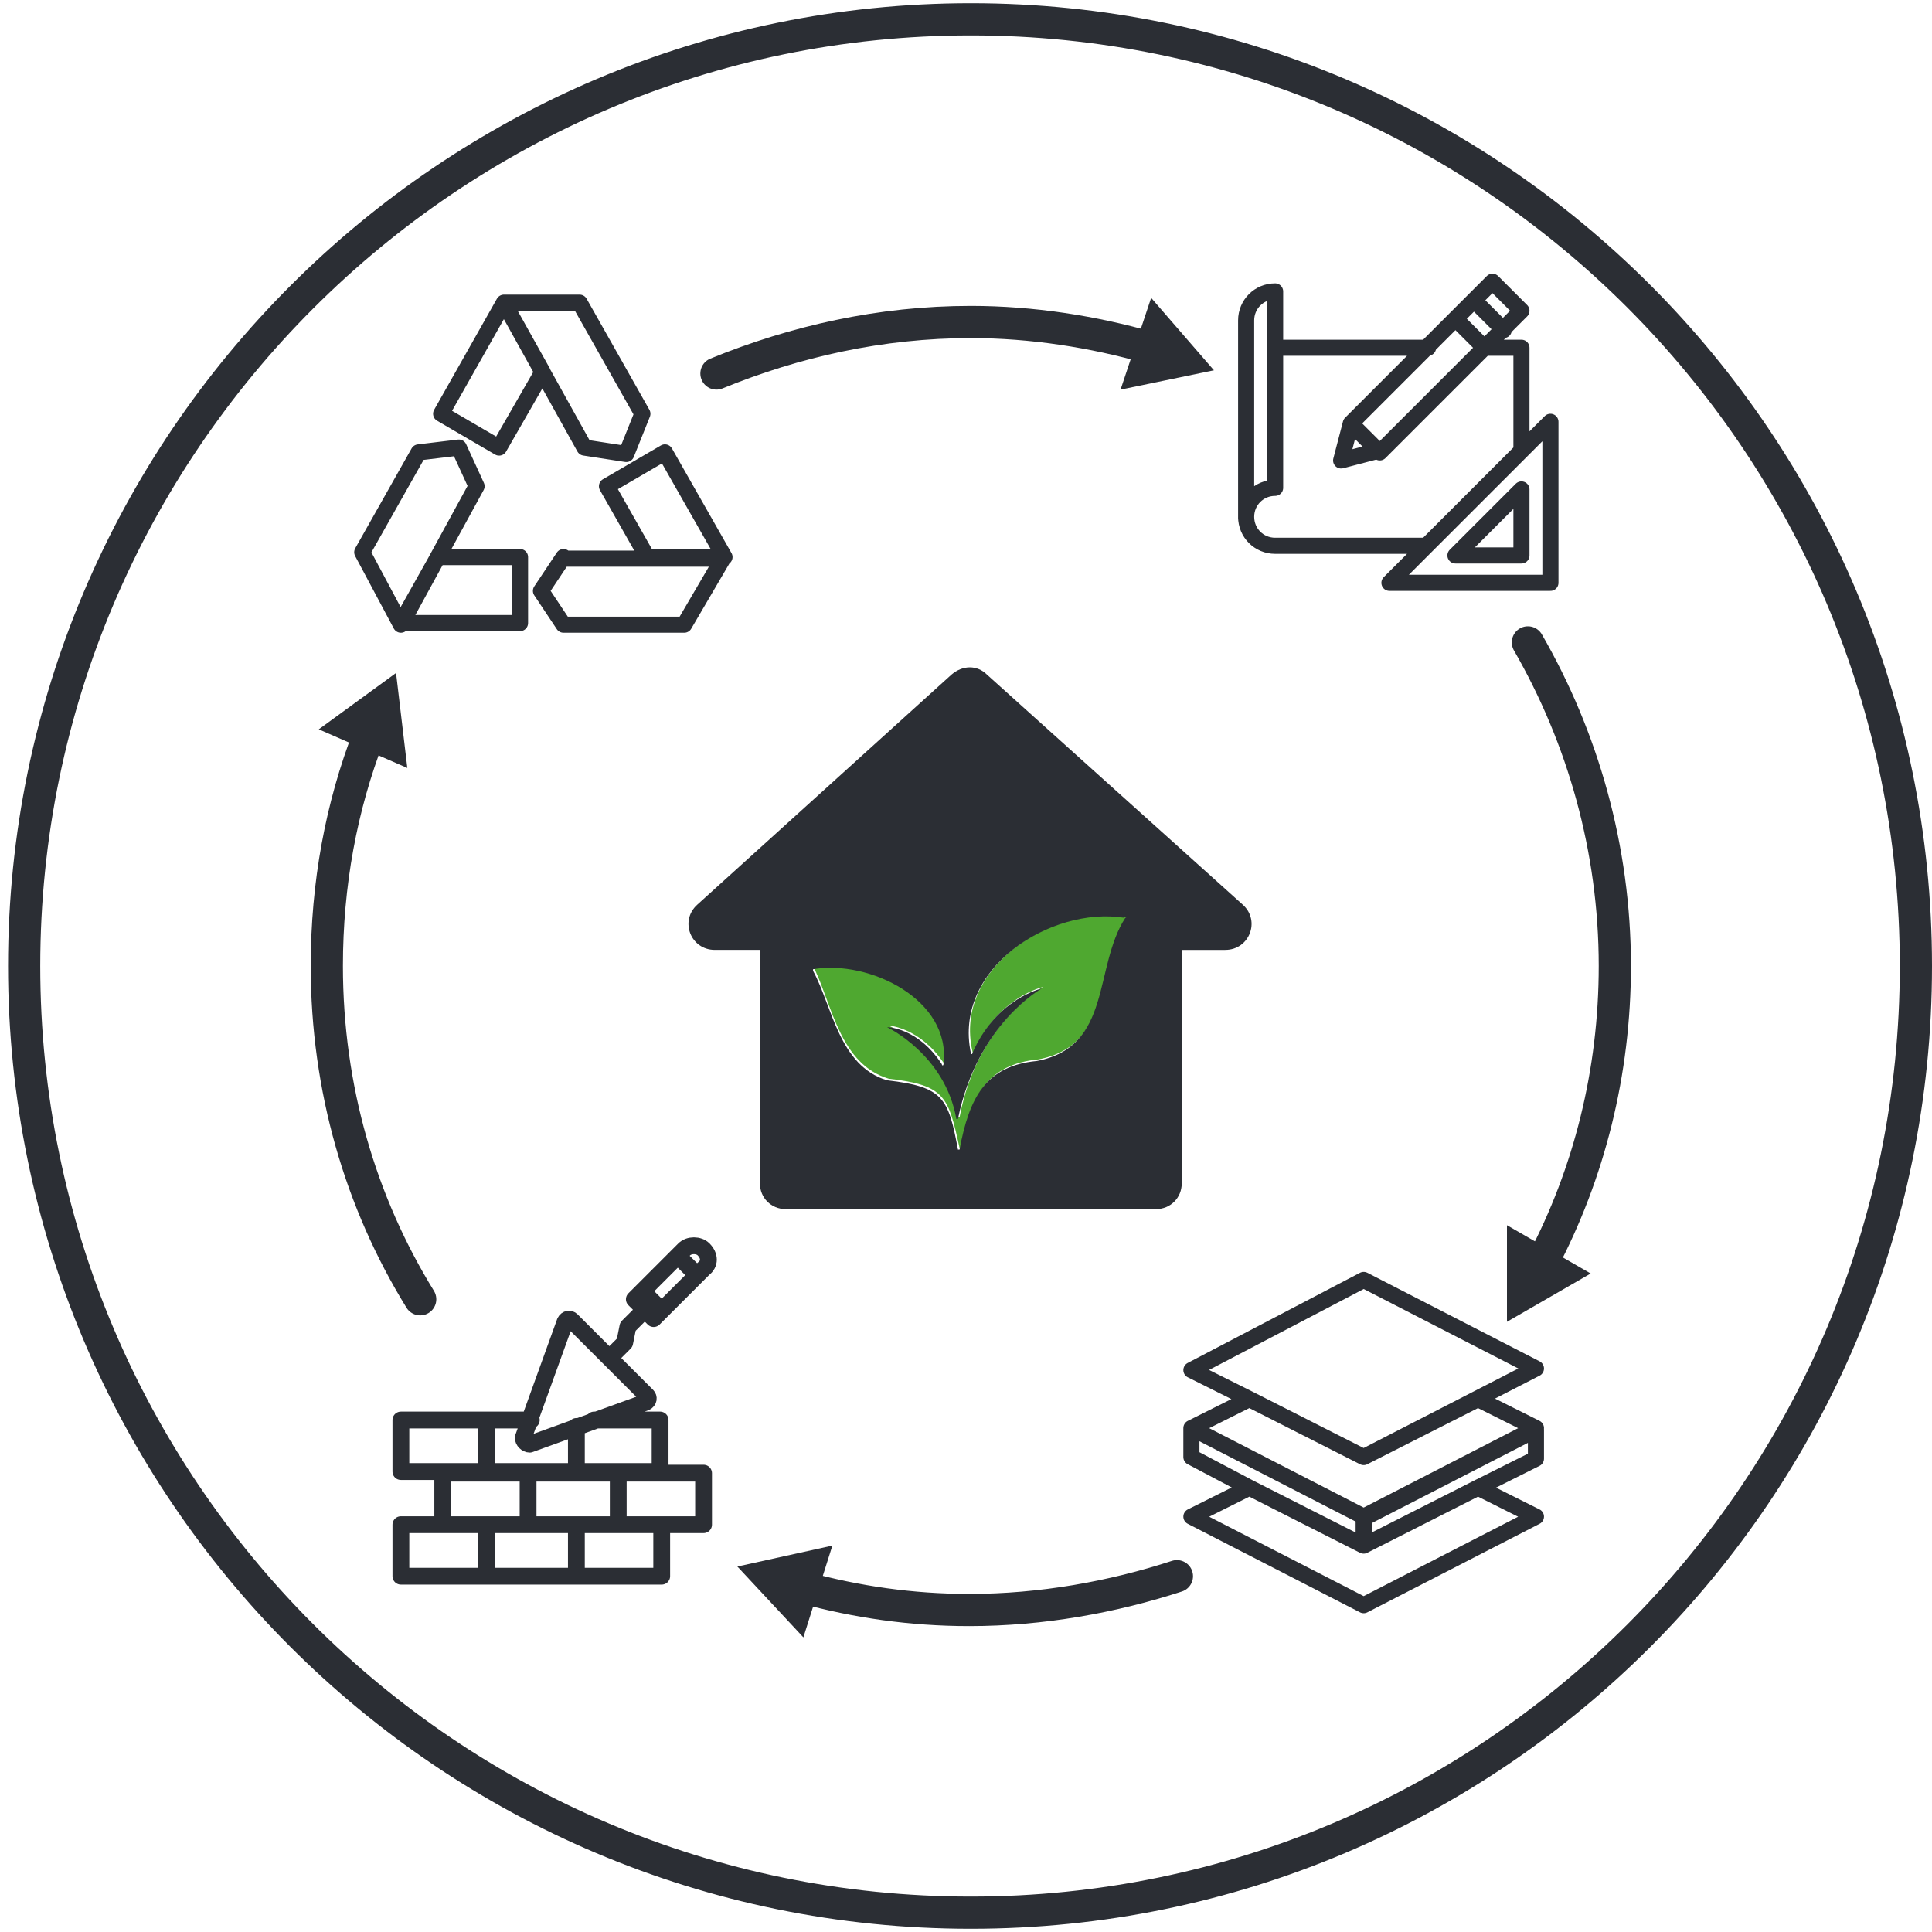<?xml version="1.0" encoding="utf-8"?>
<!-- Generator: Adobe Illustrator 28.0.0, SVG Export Plug-In . SVG Version: 6.00 Build 0)  -->
<svg version="1.1" xmlns="http://www.w3.org/2000/svg" xmlns:xlink="http://www.w3.org/1999/xlink" x="0px" y="0px"
	 viewBox="0 0 120 120" style="enable-background:new 0 0 120 120;" xml:space="preserve">
<style type="text/css">
	.st0{display:none;}
	.st1{display:inline;fill:#E73331;}
	.st2{fill:none;stroke:#2B2E34;stroke-width:2;}
	.st3{fill:#4FA830;}
	.st4{fill:#2B2E34;}
	.st5{fill:none;stroke:#2B2E34;stroke-linecap:round;stroke-linejoin:round;stroke-miterlimit:10;}
	.st6{fill:none;stroke:#2B2E34;stroke-width:2;stroke-linecap:round;stroke-linejoin:round;}
	.st7{fill:none;stroke:#2B2E34;stroke-width:1.044;stroke-linecap:round;stroke-linejoin:round;stroke-miterlimit:10;}
</style>
<g id="Nachhaltigkeit_03_00000079465657543358230600000006032813548511669378_">
	<g id="Kreis_00000074408356294092895530000013944226416450388625_" class="st0">
		<path class="st1" d="M198.8,8c28.7,0,52,23.3,52,52s-23.3,52-52,52s-52-23.3-52-52S170.1,8,198.8,8 M198.8,0
			c-33.1,0-60,26.9-60,60s26.9,60,60,60s60-26.9,60-60S231.9,0,198.8,0L198.8,0z"/>
	</g>
</g>
<g id="Nachhaltigkeit_01">
	<g id="Kreis_00000098206216776941117170000002006127067586924953_" class="st0">
		<path class="st1" d="M198.7,8c28.7,0,52,23.3,52,52s-23.3,52-52,52s-52-23.3-52-52S170,8,198.7,8 M198.7,0c-33.1,0-60,26.9-60,60
			s26.9,60,60,60s60-26.9,60-60S231.8,0,198.7,0L198.7,0z"/>
	</g>
	<path id="Kreis_00000040572421618860857300000007477063290376908723_" class="st2" d="M60.3,118.8c32.4,0,58.7-26.3,58.7-58.8
		S92.7,1.2,60.3,1.2S1.5,27.6,1.5,60S27.8,118.8,60.3,118.8L60.3,118.8z"/>
	<g>
		<path class="st3" d="M60.4,65.3c0,0.1,0.1,0.1,0.1,0c1.5-3.4,4.3-4,4.3-4s-4.1,2.2-5.2,8.1c0,0-0.1,0-0.1,0
			c-0.7-4-4.3-5.7-4.3-5.7s1.9,0.1,3.4,2.3c0,0,0.1,0,0.1,0c0.5-4.1-4.6-6.5-8.1-5.9c0,0-0.1,0.1,0,0.1c1.1,2.3,1.6,5.9,4.6,6.8
			c3.5,0.4,3.7,1.1,4.4,4.3c0,0,0.1,0,0.1,0c0.6-3.2,1.6-5.2,4.8-5.5c4.7-0.9,3.5-5.8,5.5-8.9c0,0,0-0.1,0-0.1
			C65.4,56.2,59.2,60.1,60.4,65.3z"/>
		<path class="st4" d="M77.2,56.2L61.3,41.9c-0.6-0.6-1.5-0.6-2.2,0L43.3,56.2c-1.1,1-0.4,2.8,1.1,2.8h2.8v14.5
			c0,0.9,0.7,1.6,1.6,1.6h23c0.9,0,1.6-0.7,1.6-1.6V59h2.7C77.6,59,78.3,57.2,77.2,56.2z M69.9,57c-2,3.1-0.8,8-5.5,8.9
			c-3.2,0.3-4.2,2.3-4.8,5.5c0,0-0.1,0-0.1,0c-0.6-3.2-0.9-3.9-4.4-4.3c-3-0.9-3.4-4.6-4.6-6.8c0,0,0-0.1,0-0.1
			c3.5-0.6,8.6,1.9,8.1,5.9c0,0.1-0.1,0.1-0.1,0c-1.5-2.3-3.4-2.3-3.4-2.3s3.6,1.7,4.3,5.7c0,0,0.1,0,0.1,0c1.2-5.9,5.2-8.1,5.2-8.1
			s-2.8,0.6-4.3,4c0,0.1-0.1,0.1-0.1,0c-1.1-5.3,5-9.1,9.5-8.4C69.9,56.9,70,57,69.9,57z"/>
	</g>
	<path class="st5" d="M84.7,96l-7.1-3.6h0h0L74,90.5v-1.8l10.7,5.5V96z M77.6,92.4L74,94.2l10.7,5.5l10.7-5.5l-3.6-1.8L84.7,96
		L77.6,92.4z M84.7,90.5l-7.1-3.6L74,88.7l10.7,5.5l10.7-5.5l-3.6-1.8L84.7,90.5z M84.7,96l7.1-3.6l0,0l0,0l3.6-1.8v-1.8l-10.7,5.5
		V96z M84.7,90.5l10.7-5.5l-10.7-5.5L74,85.1l3.6,1.8l0,0L84.7,90.5z"/>
	<path class="st5" d="M40.2,34.6l-2.5-4.4l3.6-2.1l3.7,6.5H40.2 M27.2,34.6l-2.3,4.1h7.4l0-4.1H27.2 M31.3,18.8l-3.9,6.9l3.6,2.1
		l2.7-4.7L31.3,18.8z M31.3,18.8l5,9l2.6,0.4l1-2.5l-3.9-6.9H31.3z M35,34.6l-1.4,2.1l1.4,2.1h7.5l2.4-4.1H35z M29.6,30.2l-1.1-2.4
		L26,28.1l-3.5,6.2l2.4,4.5L29.6,30.2z"/>
	<g>
		<g>
			<path class="st6" d="M71.4,21.6c-3.5-1-7.3-1.6-11.1-1.6c-5.6,0-10.9,1.2-15.8,3.2"/>
			<g>
				<polygon class="st4" points="71.5,18.5 75.4,23 69.6,24.2 				"/>
			</g>
		</g>
	</g>
	<g>
		<g>
			<path class="st6" d="M95.8,78.4c2.9-5.5,4.5-11.8,4.5-18.4c0-7.3-2-14.2-5.4-20.1"/>
			<g>
				<polygon class="st4" points="98.8,79.1 93.6,82.1 93.6,76.1 				"/>
			</g>
		</g>
	</g>
	<g>
		<g>
			<path class="st6" d="M49.9,98.6c3.3,0.9,6.7,1.4,10.3,1.4c4.5,0,8.9-0.8,12.9-2.1"/>
			<g>
				<polygon class="st4" points="49.9,101.7 45.8,97.3 51.7,96 				"/>
			</g>
		</g>
	</g>
	<g>
		<g>
			<path class="st6" d="M22.9,45.7c-1.7,4.4-2.6,9.2-2.6,14.3c0,7.6,2.1,14.7,5.8,20.7"/>
			<g>
				<polygon class="st4" points="19.8,45.3 24.6,41.8 25.3,47.7 				"/>
			</g>
		</g>
	</g>
	<path class="st5" d="M90.4,19.8l1.8,1.8h2.3V28 M88.6,33.9h-9.4c-1,0-1.8-0.8-1.8-1.8l0,0c0-1,0.8-1.8,1.8-1.8V18.1
		c-1,0-1.8,0.8-1.8,1.8v0v12.3 M83.9,26.3l1.8,1.8l8.8-8.8l-1.8-1.8L83.9,26.3z M83.9,26.3l-0.6,2.3l2.3-0.6 M91.6,18.7l1.8,1.8
		 M79.3,21.6h9.4 M86.3,36.2h10v-10L86.3,36.2z M90.4,34.5h4.1v-4.1L90.4,34.5z"/>
	<path class="st7" d="M41.1,97.9H24.9v-3.2h16.2V97.9z M35.8,94.7v3.2 M30.2,94.7v3.2 M36.9,88.2h4.1v3.2H24.9v-3.2h8.1 M35.8,88.6
		v2.8 M30.2,88.2v3.2 M43.7,94.7H27.5v-3.2h16.2V94.7z M38.4,91.4v3.2 M32.8,91.4v3.2 M32.5,89.3l2.6-7.2c0.1-0.2,0.3-0.2,0.4-0.1
		l4.7,4.7c0.1,0.1,0.1,0.3-0.1,0.4l-7.2,2.6C32.7,89.7,32.5,89.5,32.5,89.3z M40,81.4l-1,1l-0.2,1l-0.8,0.8 M43.7,77.6L43.7,77.6
		c-0.3-0.3-0.9-0.3-1.2,0l-3.1,3.1l1.2,1.2l3.1-3.1C44.1,78.5,44.1,78,43.7,77.6z M42.1,78l1.2,1.2 M39.9,80.2l1.2,1.2"/>
</g>
<g id="Nachhaltigkeit_02">
	<g id="Kreis_00000026875360320421357280000009424891319447803792_" class="st0">
		<path class="st1" d="M339.7,8c28.7,0,52,23.3,52,52s-23.3,52-52,52c-28.7,0-52-23.3-52-52S311,8,339.7,8 M339.7,0
			c-33.1,0-60,26.9-60,60s26.9,60,60,60s60-26.9,60-60S372.8,0,339.7,0L339.7,0z"/>
	</g>
</g>
<g id="Nachhaltigkeit_03">
	<g id="Kreis_00000026128527065295755280000009257280954329859489_" class="st0">
		<path class="st1" d="M479.7,8c28.7,0,52,23.3,52,52s-23.3,52-52,52s-52-23.3-52-52S451,8,479.7,8 M479.7,0c-33.1,0-60,26.9-60,60
			s26.9,60,60,60s60-26.9,60-60S512.8,0,479.7,0L479.7,0z"/>
	</g>
</g>
</svg>
